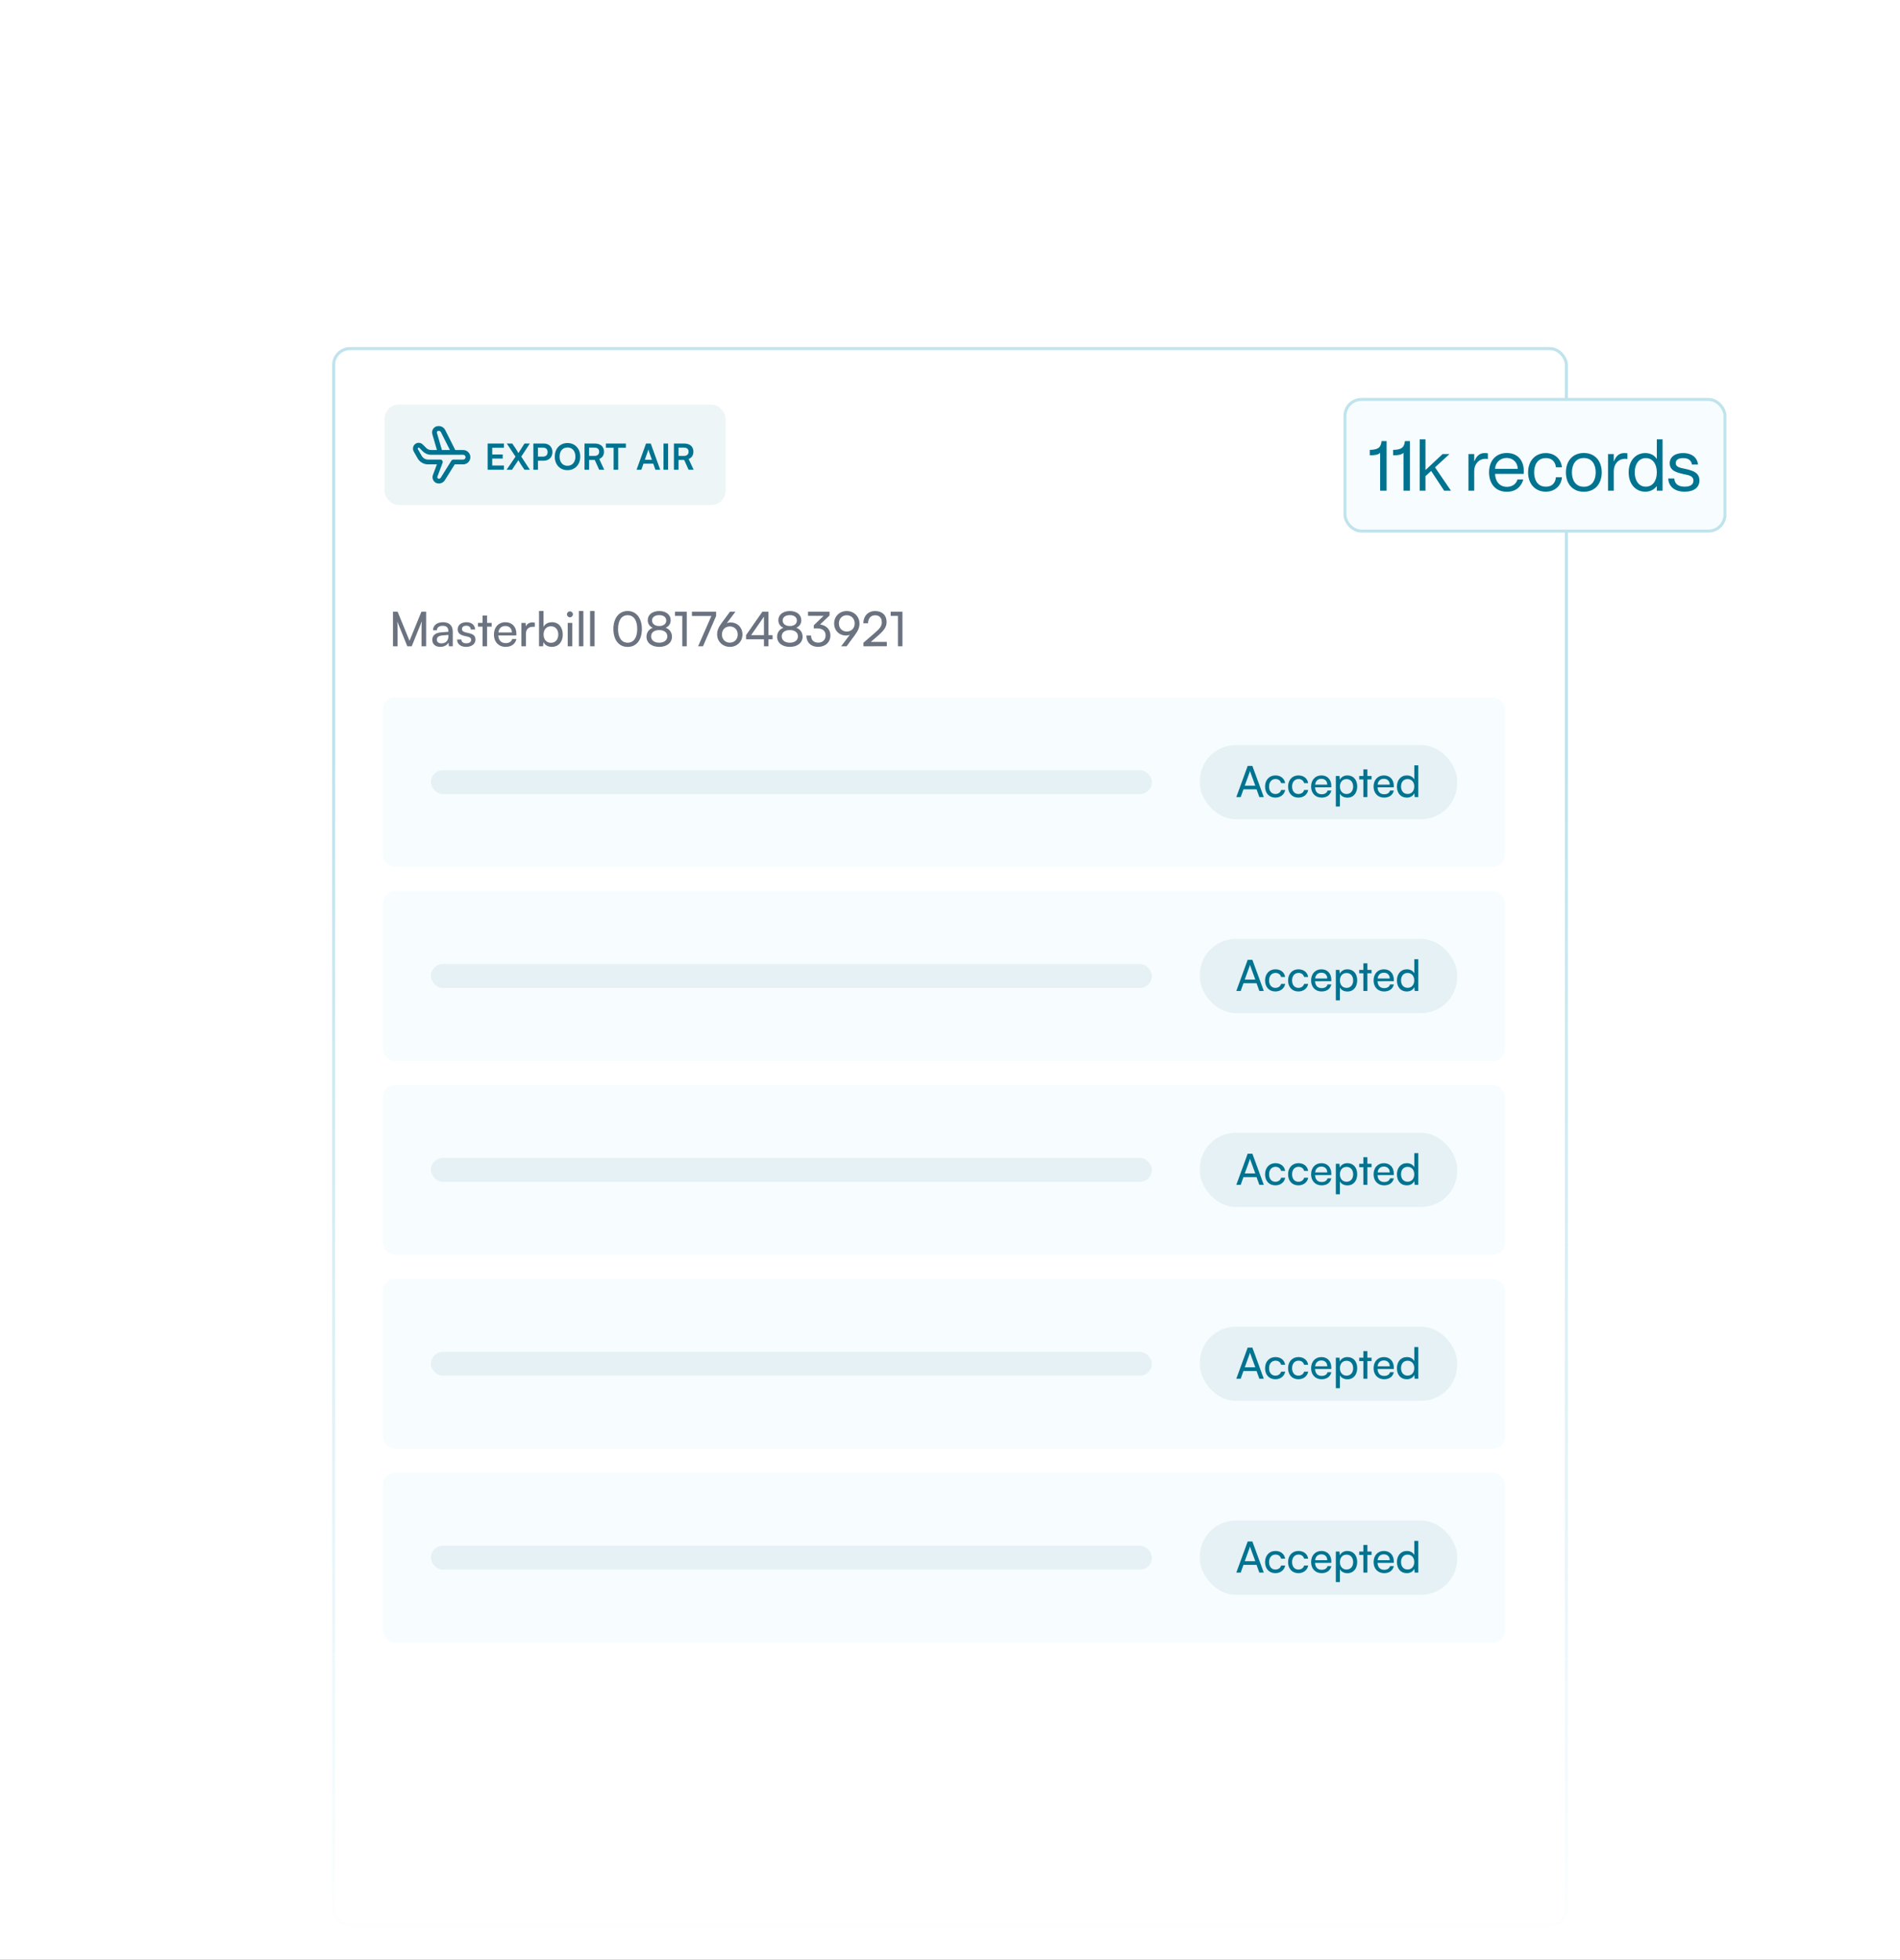 <svg width="635" height="655" viewBox="0 0 635 655" fill="none" xmlns="http://www.w3.org/2000/svg">
<rect x="0" y="0" width="635" height="655" fill="#333333" stroke="none"/>
<g clip-path="url(#clip0_387_1470)">
<g clip-path="url(#clip1_387_1470)">
<rect width="635" height="847" fill="white"/>
<path d="M132.88 216H131.344V204.432H132.88L136.864 214.16L140.848 204.432H142.416V216H140.88V211.424C140.88 209.264 140.896 208.48 140.976 207.664L137.6 216H136.128L132.768 207.696C132.848 208.256 132.88 209.44 132.88 211.056V216ZM147.142 216.192C145.462 216.192 144.47 215.248 144.47 213.824C144.47 212.384 145.542 211.488 147.382 211.344L149.846 211.152V210.928C149.846 209.616 149.062 209.152 148.006 209.152C146.742 209.152 146.022 209.712 146.022 210.656H144.71C144.71 209.024 146.054 207.952 148.07 207.952C150.006 207.952 151.318 208.976 151.318 211.088V216H150.038L149.878 214.736C149.478 215.632 148.406 216.192 147.142 216.192ZM147.574 215.024C148.998 215.024 149.862 214.096 149.862 212.624V212.208L147.862 212.368C146.534 212.496 145.99 213.008 145.99 213.776C145.99 214.608 146.598 215.024 147.574 215.024ZM152.761 213.728H154.201C154.201 214.528 154.809 215.008 155.801 215.008C156.857 215.008 157.465 214.576 157.465 213.856C157.465 213.328 157.209 213.008 156.393 212.8L155.017 212.48C153.625 212.144 152.969 211.456 152.969 210.304C152.969 208.864 154.185 207.952 155.913 207.952C157.625 207.952 158.745 208.912 158.777 210.4H157.337C157.305 209.616 156.777 209.12 155.865 209.12C154.921 209.12 154.393 209.536 154.393 210.256C154.393 210.784 154.777 211.136 155.545 211.328L156.921 211.664C158.249 211.984 158.905 212.592 158.905 213.76C158.905 215.248 157.625 216.192 155.769 216.192C153.929 216.192 152.761 215.216 152.761 213.728ZM162.78 216H161.276V209.44H159.74V208.176H161.276V205.728H162.78V208.176H164.316V209.44H162.78V216ZM168.964 216.192C166.66 216.192 165.076 214.528 165.076 212.096C165.076 209.648 166.628 207.952 168.9 207.952C171.124 207.952 172.58 209.488 172.58 211.808V212.368L166.532 212.384C166.644 214.032 167.508 214.944 168.996 214.944C170.164 214.944 170.932 214.464 171.188 213.568H172.596C172.212 215.248 170.9 216.192 168.964 216.192ZM168.9 209.216C167.588 209.216 166.756 210 166.564 211.376H171.076C171.076 210.08 170.228 209.216 168.9 209.216ZM178.74 208.112V209.488H178.068C176.644 209.488 175.764 210.352 175.764 211.856V216H174.26V208.192H175.668L175.764 209.376C176.084 208.56 176.868 208.016 177.94 208.016C178.212 208.016 178.436 208.048 178.74 208.112ZM181.511 216H180.151V204.224H181.655V209.52C182.167 208.496 183.223 207.952 184.503 207.952C186.743 207.952 188.087 209.712 188.087 212.128C188.087 214.496 186.679 216.192 184.407 216.192C183.174 216.192 182.135 215.648 181.623 214.576L181.511 216ZM181.671 212.064C181.671 213.696 182.599 214.832 184.135 214.832C185.671 214.832 186.583 213.68 186.583 212.064C186.583 210.464 185.671 209.312 184.135 209.312C182.599 209.312 181.671 210.464 181.671 212.064ZM190.48 206.32C189.936 206.32 189.488 205.872 189.488 205.328C189.488 204.768 189.936 204.336 190.48 204.336C191.024 204.336 191.472 204.768 191.472 205.328C191.472 205.872 191.024 206.32 190.48 206.32ZM189.744 216V208.176H191.248V216H189.744ZM194.968 216H193.464V204.224H194.968V216ZM198.718 216H197.214V204.224H198.718V216ZM205.003 210.224C205.003 206.64 206.859 204.208 209.771 204.208C212.667 204.208 214.523 206.64 214.523 210.224C214.523 213.824 212.747 216.208 209.771 216.208C206.779 216.208 205.003 213.824 205.003 210.224ZM206.555 210.224C206.555 213.072 207.739 214.8 209.771 214.8C211.803 214.8 212.971 213.072 212.971 210.224C212.971 207.344 211.803 205.616 209.771 205.616C207.739 205.616 206.555 207.344 206.555 210.224ZM216.065 212.784C216.065 211.392 216.881 210.272 218.161 209.808C217.073 209.344 216.481 208.432 216.481 207.264C216.481 205.456 218.033 204.224 220.337 204.224C222.609 204.224 224.145 205.456 224.145 207.28C224.145 208.464 223.536 209.376 222.449 209.808C223.745 210.224 224.577 211.376 224.577 212.8C224.577 214.832 222.881 216.192 220.321 216.192C217.745 216.192 216.065 214.832 216.065 212.784ZM217.921 207.36C217.921 208.496 218.865 209.232 220.305 209.232C221.761 209.232 222.673 208.512 222.673 207.392C222.673 206.288 221.761 205.584 220.305 205.584C218.865 205.584 217.921 206.288 217.921 207.36ZM217.601 212.672C217.601 213.968 218.673 214.8 220.321 214.8C221.953 214.8 223.025 213.968 223.025 212.672C223.025 211.392 221.969 210.576 220.305 210.576C218.657 210.576 217.601 211.392 217.601 212.672ZM228.023 205.84H225.591V204.432H229.527V216H228.023V205.84ZM231.253 204.432H239.333V205.872L234.949 216H233.317L237.749 205.872H231.253V204.432ZM241.272 208.096L243.976 204.432H245.8L242.904 208.272C243.304 208.112 243.72 208.032 244.12 208.032C246.52 208.032 248.136 209.76 248.136 212.048C248.136 214.464 246.312 216.192 243.928 216.192C241.528 216.192 239.672 214.384 239.672 212.048C239.672 210.672 240.088 209.712 241.272 208.096ZM241.272 212.064C241.272 213.648 242.36 214.784 243.928 214.784C245.464 214.784 246.552 213.648 246.552 212.064C246.552 210.48 245.464 209.36 243.928 209.36C242.36 209.36 241.272 210.48 241.272 212.064ZM258.205 213.664H256.829V216H255.325V213.664H249.341V212.272L254.797 204.432H256.829V212.272H258.205V213.664ZM251.037 212.272H255.325V206.096L251.037 212.272ZM259.721 212.784C259.721 211.392 260.537 210.272 261.817 209.808C260.729 209.344 260.137 208.432 260.137 207.264C260.137 205.456 261.689 204.224 263.993 204.224C266.265 204.224 267.801 205.456 267.801 207.28C267.801 208.464 267.193 209.376 266.105 209.808C267.401 210.224 268.233 211.376 268.233 212.8C268.233 214.832 266.537 216.192 263.977 216.192C261.401 216.192 259.721 214.832 259.721 212.784ZM261.577 207.36C261.577 208.496 262.521 209.232 263.961 209.232C265.417 209.232 266.329 208.512 266.329 207.392C266.329 206.288 265.417 205.584 263.961 205.584C262.521 205.584 261.577 206.288 261.577 207.36ZM261.257 212.672C261.257 213.968 262.329 214.8 263.977 214.8C265.609 214.8 266.681 213.968 266.681 212.672C266.681 211.392 265.625 210.576 263.961 210.576C262.313 210.576 261.257 211.392 261.257 212.672ZM273.127 210.016H271.975V208.976L275.255 205.824H270.055V204.432H277.239V205.696L274.071 208.72C276.039 208.96 277.527 210.288 277.527 212.368C277.527 214.704 275.767 216.192 273.415 216.192C271.143 216.192 269.511 214.8 269.511 212.4H271.063C271.063 213.904 271.991 214.784 273.447 214.784C274.951 214.784 275.927 213.824 275.927 212.336C275.927 210.944 274.967 210.016 273.127 210.016ZM285.645 212.336L282.941 216H281.117L284.013 212.16C283.613 212.32 283.197 212.4 282.797 212.4C280.397 212.4 278.781 210.672 278.781 208.368C278.781 205.968 280.605 204.224 282.989 204.224C285.389 204.224 287.245 206.032 287.245 208.384C287.245 209.744 286.829 210.72 285.645 212.336ZM285.645 208.368C285.645 206.784 284.557 205.632 282.989 205.632C281.453 205.632 280.365 206.784 280.365 208.368C280.365 209.952 281.453 211.072 282.989 211.072C284.557 211.072 285.645 209.952 285.645 208.368ZM296.388 215.984L288.58 216V214.8L292.308 211.584C294.18 209.968 294.708 209.184 294.708 207.952C294.708 206.496 293.876 205.632 292.484 205.632C291.06 205.632 290.132 206.672 290.1 208.32H288.532C288.58 205.84 290.148 204.224 292.5 204.224C294.82 204.224 296.308 205.632 296.308 207.856C296.308 209.504 295.492 210.672 293.444 212.448L291.044 214.528H296.388V215.984ZM300.101 205.84H297.669V204.432H301.605V216H300.101V205.84Z" fill="#6B7280"/>
<rect x="128" y="233" width="375" height="56.8" rx="4" fill="#F7FDFF"/>
<rect x="144" y="257.4" width="241" height="8" rx="4" fill="#E6F1F5"/>
<rect x="401" y="249" width="86" height="24.8" rx="12" fill="#E6F1F5"/>
<path d="M414.655 266.4H413.186L416.988 255.989H418.557L422.373 266.4H420.89L419.954 263.808H415.576L414.655 266.4ZM417.592 258.235L416.008 262.584H419.536L417.938 258.235C417.866 258.034 417.794 257.789 417.765 257.63C417.736 257.774 417.664 258.019 417.592 258.235ZM422.799 262.886C422.799 260.683 424.196 259.157 426.255 259.157C428.026 259.157 429.264 260.165 429.509 261.734H428.156C427.925 260.842 427.205 260.366 426.298 260.366C425.016 260.366 424.138 261.346 424.138 262.872C424.138 264.384 424.959 265.363 426.24 265.363C427.205 265.363 427.925 264.859 428.17 264.024H429.524C429.25 265.55 427.94 266.573 426.24 266.573C424.167 266.573 422.799 265.104 422.799 262.886ZM430.491 262.886C430.491 260.683 431.888 259.157 433.947 259.157C435.718 259.157 436.957 260.165 437.201 261.734H435.848C435.617 260.842 434.897 260.366 433.99 260.366C432.709 260.366 431.83 261.346 431.83 262.872C431.83 264.384 432.651 265.363 433.933 265.363C434.897 265.363 435.617 264.859 435.862 264.024H437.216C436.942 265.55 435.632 266.573 433.933 266.573C431.859 266.573 430.491 265.104 430.491 262.886ZM441.682 266.573C439.609 266.573 438.183 265.075 438.183 262.886C438.183 260.683 439.58 259.157 441.625 259.157C443.626 259.157 444.937 260.539 444.937 262.627V263.131L439.494 263.146C439.594 264.629 440.372 265.45 441.711 265.45C442.762 265.45 443.454 265.018 443.684 264.211H444.951C444.606 265.723 443.425 266.573 441.682 266.573ZM441.625 260.294C440.444 260.294 439.695 261 439.522 262.238H443.583C443.583 261.072 442.82 260.294 441.625 260.294ZM446.449 269.554V259.358H447.673L447.774 260.626C448.249 259.661 449.199 259.157 450.322 259.157C452.338 259.157 453.591 260.669 453.591 262.829C453.591 264.974 452.41 266.587 450.322 266.587C449.199 266.587 448.263 266.112 447.802 265.248V269.554H446.449ZM447.817 262.886C447.817 264.326 448.652 265.363 450.034 265.363C451.417 265.363 452.238 264.326 452.238 262.886C452.238 261.432 451.417 260.395 450.034 260.395C448.652 260.395 447.817 261.418 447.817 262.886ZM457 266.4H455.646V260.496H454.264V259.358H455.646V257.155H457V259.358H458.382V260.496H457V266.4ZM462.565 266.573C460.492 266.573 459.066 265.075 459.066 262.886C459.066 260.683 460.463 259.157 462.508 259.157C464.509 259.157 465.82 260.539 465.82 262.627V263.131L460.376 263.146C460.477 264.629 461.255 265.45 462.594 265.45C463.645 265.45 464.336 265.018 464.567 264.211H465.834C465.488 265.723 464.308 266.573 462.565 266.573ZM462.508 260.294C461.327 260.294 460.578 261 460.405 262.238H464.466C464.466 261.072 463.703 260.294 462.508 260.294ZM470.154 266.573C468.109 266.573 466.871 265.046 466.871 262.901C466.871 260.741 468.124 259.157 470.212 259.157C471.292 259.157 472.199 259.632 472.674 260.496V255.802H474.013V266.4H472.804L472.688 265.118C472.228 266.083 471.277 266.573 470.154 266.573ZM470.428 265.349C471.81 265.349 472.66 264.326 472.66 262.858C472.66 261.418 471.81 260.381 470.428 260.381C469.045 260.381 468.239 261.418 468.239 262.858C468.239 264.312 469.045 265.349 470.428 265.349Z" fill="#007390"/>
<rect x="128" y="297.8" width="375" height="56.8" rx="4" fill="#F7FDFF"/>
<rect x="144" y="322.2" width="241" height="8" rx="4" fill="#E6F1F5"/>
<rect x="401" y="313.8" width="86" height="24.8" rx="12" fill="#E6F1F5"/>
<path d="M414.655 331.2H413.186L416.988 320.789H418.557L422.373 331.2H420.89L419.954 328.608H415.576L414.655 331.2ZM417.592 323.035L416.008 327.384H419.536L417.938 323.035C417.866 322.833 417.794 322.589 417.765 322.43C417.736 322.574 417.664 322.819 417.592 323.035ZM422.799 327.686C422.799 325.483 424.196 323.957 426.255 323.957C428.026 323.957 429.264 324.965 429.509 326.534H428.156C427.925 325.641 427.205 325.166 426.298 325.166C425.016 325.166 424.138 326.145 424.138 327.672C424.138 329.184 424.959 330.163 426.24 330.163C427.205 330.163 427.925 329.659 428.17 328.824H429.524C429.25 330.35 427.94 331.373 426.24 331.373C424.167 331.373 422.799 329.904 422.799 327.686ZM430.491 327.686C430.491 325.483 431.888 323.957 433.947 323.957C435.718 323.957 436.957 324.965 437.201 326.534H435.848C435.617 325.641 434.897 325.166 433.99 325.166C432.709 325.166 431.83 326.145 431.83 327.672C431.83 329.184 432.651 330.163 433.933 330.163C434.897 330.163 435.617 329.659 435.862 328.824H437.216C436.942 330.35 435.632 331.373 433.933 331.373C431.859 331.373 430.491 329.904 430.491 327.686ZM441.682 331.373C439.609 331.373 438.183 329.875 438.183 327.686C438.183 325.483 439.58 323.957 441.625 323.957C443.626 323.957 444.937 325.339 444.937 327.427V327.931L439.494 327.945C439.594 329.429 440.372 330.249 441.711 330.249C442.762 330.249 443.454 329.817 443.684 329.011H444.951C444.606 330.523 443.425 331.373 441.682 331.373ZM441.625 325.094C440.444 325.094 439.695 325.8 439.522 327.038H443.583C443.583 325.872 442.82 325.094 441.625 325.094ZM446.449 334.353V324.158H447.673L447.774 325.425C448.249 324.461 449.199 323.957 450.322 323.957C452.338 323.957 453.591 325.469 453.591 327.629C453.591 329.774 452.41 331.387 450.322 331.387C449.199 331.387 448.263 330.912 447.802 330.048V334.353H446.449ZM447.817 327.686C447.817 329.126 448.652 330.163 450.034 330.163C451.417 330.163 452.238 329.126 452.238 327.686C452.238 326.232 451.417 325.195 450.034 325.195C448.652 325.195 447.817 326.217 447.817 327.686ZM457 331.2H455.646V325.296H454.264V324.158H455.646V321.955H457V324.158H458.382V325.296H457V331.2ZM462.565 331.373C460.492 331.373 459.066 329.875 459.066 327.686C459.066 325.483 460.463 323.957 462.508 323.957C464.509 323.957 465.82 325.339 465.82 327.427V327.931L460.376 327.945C460.477 329.429 461.255 330.249 462.594 330.249C463.645 330.249 464.336 329.817 464.567 329.011H465.834C465.488 330.523 464.308 331.373 462.565 331.373ZM462.508 325.094C461.327 325.094 460.578 325.8 460.405 327.038H464.466C464.466 325.872 463.703 325.094 462.508 325.094ZM470.154 331.373C468.109 331.373 466.871 329.846 466.871 327.701C466.871 325.541 468.124 323.957 470.212 323.957C471.292 323.957 472.199 324.432 472.674 325.296V320.601H474.013V331.2H472.804L472.688 329.918C472.228 330.883 471.277 331.373 470.154 331.373ZM470.428 330.149C471.81 330.149 472.66 329.126 472.66 327.657C472.66 326.217 471.81 325.181 470.428 325.181C469.045 325.181 468.239 326.217 468.239 327.657C468.239 329.112 469.045 330.149 470.428 330.149Z" fill="#007390"/>
<rect x="128" y="362.6" width="375" height="56.8" rx="4" fill="#F7FDFF"/>
<rect x="144" y="387" width="241" height="8" rx="4" fill="#E6F1F5"/>
<rect x="401" y="378.6" width="86" height="24.8" rx="12" fill="#E6F1F5"/>
<path d="M414.655 396H413.186L416.988 385.589H418.557L422.373 396H420.89L419.954 393.408H415.576L414.655 396ZM417.592 387.835L416.008 392.184H419.536L417.938 387.835C417.866 387.634 417.794 387.389 417.765 387.23C417.736 387.374 417.664 387.619 417.592 387.835ZM422.799 392.486C422.799 390.283 424.196 388.757 426.255 388.757C428.026 388.757 429.264 389.765 429.509 391.334H428.156C427.925 390.442 427.205 389.966 426.298 389.966C425.016 389.966 424.138 390.946 424.138 392.472C424.138 393.984 424.959 394.963 426.24 394.963C427.205 394.963 427.925 394.459 428.17 393.624H429.524C429.25 395.15 427.94 396.173 426.24 396.173C424.167 396.173 422.799 394.704 422.799 392.486ZM430.491 392.486C430.491 390.283 431.888 388.757 433.947 388.757C435.718 388.757 436.957 389.765 437.201 391.334H435.848C435.617 390.442 434.897 389.966 433.99 389.966C432.709 389.966 431.83 390.946 431.83 392.472C431.83 393.984 432.651 394.963 433.933 394.963C434.897 394.963 435.617 394.459 435.862 393.624H437.216C436.942 395.15 435.632 396.173 433.933 396.173C431.859 396.173 430.491 394.704 430.491 392.486ZM441.682 396.173C439.609 396.173 438.183 394.675 438.183 392.486C438.183 390.283 439.58 388.757 441.625 388.757C443.626 388.757 444.937 390.139 444.937 392.227V392.731L439.494 392.746C439.594 394.229 440.372 395.05 441.711 395.05C442.762 395.05 443.454 394.618 443.684 393.811H444.951C444.606 395.323 443.425 396.173 441.682 396.173ZM441.625 389.894C440.444 389.894 439.695 390.6 439.522 391.838H443.583C443.583 390.672 442.82 389.894 441.625 389.894ZM446.449 399.154V388.958H447.673L447.774 390.226C448.249 389.261 449.199 388.757 450.322 388.757C452.338 388.757 453.591 390.269 453.591 392.429C453.591 394.574 452.41 396.187 450.322 396.187C449.199 396.187 448.263 395.712 447.802 394.848V399.154H446.449ZM447.817 392.486C447.817 393.926 448.652 394.963 450.034 394.963C451.417 394.963 452.238 393.926 452.238 392.486C452.238 391.032 451.417 389.995 450.034 389.995C448.652 389.995 447.817 391.018 447.817 392.486ZM457 396H455.646V390.096H454.264V388.958H455.646V386.755H457V388.958H458.382V390.096H457V396ZM462.565 396.173C460.492 396.173 459.066 394.675 459.066 392.486C459.066 390.283 460.463 388.757 462.508 388.757C464.509 388.757 465.82 390.139 465.82 392.227V392.731L460.376 392.746C460.477 394.229 461.255 395.05 462.594 395.05C463.645 395.05 464.336 394.618 464.567 393.811H465.834C465.488 395.323 464.308 396.173 462.565 396.173ZM462.508 389.894C461.327 389.894 460.578 390.6 460.405 391.838H464.466C464.466 390.672 463.703 389.894 462.508 389.894ZM470.154 396.173C468.109 396.173 466.871 394.646 466.871 392.501C466.871 390.341 468.124 388.757 470.212 388.757C471.292 388.757 472.199 389.232 472.674 390.096V385.402H474.013V396H472.804L472.688 394.718C472.228 395.683 471.277 396.173 470.154 396.173ZM470.428 394.949C471.81 394.949 472.66 393.926 472.66 392.458C472.66 391.018 471.81 389.981 470.428 389.981C469.045 389.981 468.239 391.018 468.239 392.458C468.239 393.912 469.045 394.949 470.428 394.949Z" fill="#007390"/>
<rect x="128" y="427.4" width="375" height="56.8" rx="4" fill="#F7FDFF"/>
<rect x="144" y="451.8" width="241" height="8" rx="4" fill="#E6F1F5"/>
<rect x="401" y="443.4" width="86" height="24.8" rx="12" fill="#E6F1F5"/>
<path d="M414.655 460.8H413.186L416.988 450.389H418.557L422.373 460.8H420.89L419.954 458.208H415.576L414.655 460.8ZM417.592 452.635L416.008 456.984H419.536L417.938 452.635C417.866 452.433 417.794 452.189 417.765 452.03C417.736 452.174 417.664 452.419 417.592 452.635ZM422.799 457.286C422.799 455.083 424.196 453.557 426.255 453.557C428.026 453.557 429.264 454.565 429.509 456.134H428.156C427.925 455.241 427.205 454.766 426.298 454.766C425.016 454.766 424.138 455.745 424.138 457.272C424.138 458.784 424.959 459.763 426.24 459.763C427.205 459.763 427.925 459.259 428.17 458.424H429.524C429.25 459.95 427.94 460.973 426.24 460.973C424.167 460.973 422.799 459.504 422.799 457.286ZM430.491 457.286C430.491 455.083 431.888 453.557 433.947 453.557C435.718 453.557 436.957 454.565 437.201 456.134H435.848C435.617 455.241 434.897 454.766 433.99 454.766C432.709 454.766 431.83 455.745 431.83 457.272C431.83 458.784 432.651 459.763 433.933 459.763C434.897 459.763 435.617 459.259 435.862 458.424H437.216C436.942 459.95 435.632 460.973 433.933 460.973C431.859 460.973 430.491 459.504 430.491 457.286ZM441.682 460.973C439.609 460.973 438.183 459.475 438.183 457.286C438.183 455.083 439.58 453.557 441.625 453.557C443.626 453.557 444.937 454.939 444.937 457.027V457.531L439.494 457.545C439.594 459.029 440.372 459.849 441.711 459.849C442.762 459.849 443.454 459.417 443.684 458.611H444.951C444.606 460.123 443.425 460.973 441.682 460.973ZM441.625 454.694C440.444 454.694 439.695 455.4 439.522 456.638H443.583C443.583 455.472 442.82 454.694 441.625 454.694ZM446.449 463.953V453.758H447.673L447.774 455.025C448.249 454.061 449.199 453.557 450.322 453.557C452.338 453.557 453.591 455.069 453.591 457.229C453.591 459.374 452.41 460.987 450.322 460.987C449.199 460.987 448.263 460.512 447.802 459.648V463.953H446.449ZM447.817 457.286C447.817 458.726 448.652 459.763 450.034 459.763C451.417 459.763 452.238 458.726 452.238 457.286C452.238 455.832 451.417 454.795 450.034 454.795C448.652 454.795 447.817 455.817 447.817 457.286ZM457 460.8H455.646V454.896H454.264V453.758H455.646V451.555H457V453.758H458.382V454.896H457V460.8ZM462.565 460.973C460.492 460.973 459.066 459.475 459.066 457.286C459.066 455.083 460.463 453.557 462.508 453.557C464.509 453.557 465.82 454.939 465.82 457.027V457.531L460.376 457.545C460.477 459.029 461.255 459.849 462.594 459.849C463.645 459.849 464.336 459.417 464.567 458.611H465.834C465.488 460.123 464.308 460.973 462.565 460.973ZM462.508 454.694C461.327 454.694 460.578 455.4 460.405 456.638H464.466C464.466 455.472 463.703 454.694 462.508 454.694ZM470.154 460.973C468.109 460.973 466.871 459.446 466.871 457.301C466.871 455.141 468.124 453.557 470.212 453.557C471.292 453.557 472.199 454.032 472.674 454.896V450.201H474.013V460.8H472.804L472.688 459.518C472.228 460.483 471.277 460.973 470.154 460.973ZM470.428 459.749C471.81 459.749 472.66 458.726 472.66 457.257C472.66 455.817 471.81 454.781 470.428 454.781C469.045 454.781 468.239 455.817 468.239 457.257C468.239 458.712 469.045 459.749 470.428 459.749Z" fill="#007390"/>
<rect x="128" y="492.2" width="375" height="56.8" rx="4" fill="#F7FDFF"/>
<rect x="144" y="516.6" width="241" height="8" rx="4" fill="#E6F1F5"/>
<rect x="401" y="508.2" width="86" height="24.8" rx="12" fill="#E6F1F5"/>
<path d="M414.655 525.6H413.186L416.988 515.189H418.557L422.373 525.6H420.89L419.954 523.008H415.576L414.655 525.6ZM417.592 517.435L416.008 521.784H419.536L417.938 517.435C417.866 517.234 417.794 516.989 417.765 516.83C417.736 516.974 417.664 517.219 417.592 517.435ZM422.799 522.086C422.799 519.883 424.196 518.357 426.255 518.357C428.026 518.357 429.264 519.365 429.509 520.934H428.156C427.925 520.042 427.205 519.566 426.298 519.566C425.016 519.566 424.138 520.546 424.138 522.072C424.138 523.584 424.959 524.563 426.24 524.563C427.205 524.563 427.925 524.059 428.17 523.224H429.524C429.25 524.75 427.94 525.773 426.24 525.773C424.167 525.773 422.799 524.304 422.799 522.086ZM430.491 522.086C430.491 519.883 431.888 518.357 433.947 518.357C435.718 518.357 436.957 519.365 437.201 520.934H435.848C435.617 520.042 434.897 519.566 433.99 519.566C432.709 519.566 431.83 520.546 431.83 522.072C431.83 523.584 432.651 524.563 433.933 524.563C434.897 524.563 435.617 524.059 435.862 523.224H437.216C436.942 524.75 435.632 525.773 433.933 525.773C431.859 525.773 430.491 524.304 430.491 522.086ZM441.682 525.773C439.609 525.773 438.183 524.275 438.183 522.086C438.183 519.883 439.58 518.357 441.625 518.357C443.626 518.357 444.937 519.739 444.937 521.827V522.331L439.494 522.346C439.594 523.829 440.372 524.65 441.711 524.65C442.762 524.65 443.454 524.218 443.684 523.411H444.951C444.606 524.923 443.425 525.773 441.682 525.773ZM441.625 519.494C440.444 519.494 439.695 520.2 439.522 521.438H443.583C443.583 520.272 442.82 519.494 441.625 519.494ZM446.449 528.754V518.558H447.673L447.774 519.826C448.249 518.861 449.199 518.357 450.322 518.357C452.338 518.357 453.591 519.869 453.591 522.029C453.591 524.174 452.41 525.787 450.322 525.787C449.199 525.787 448.263 525.312 447.802 524.448V528.754H446.449ZM447.817 522.086C447.817 523.526 448.652 524.563 450.034 524.563C451.417 524.563 452.238 523.526 452.238 522.086C452.238 520.632 451.417 519.595 450.034 519.595C448.652 519.595 447.817 520.618 447.817 522.086ZM457 525.6H455.646V519.696H454.264V518.558H455.646V516.355H457V518.558H458.382V519.696H457V525.6ZM462.565 525.773C460.492 525.773 459.066 524.275 459.066 522.086C459.066 519.883 460.463 518.357 462.508 518.357C464.509 518.357 465.82 519.739 465.82 521.827V522.331L460.376 522.346C460.477 523.829 461.255 524.65 462.594 524.65C463.645 524.65 464.336 524.218 464.567 523.411H465.834C465.488 524.923 464.308 525.773 462.565 525.773ZM462.508 519.494C461.327 519.494 460.578 520.2 460.405 521.438H464.466C464.466 520.272 463.703 519.494 462.508 519.494ZM470.154 525.773C468.109 525.773 466.871 524.246 466.871 522.101C466.871 519.941 468.124 518.357 470.212 518.357C471.292 518.357 472.199 518.832 472.674 519.696V515.002H474.013V525.6H472.804L472.688 524.318C472.228 525.283 471.277 525.773 470.154 525.773ZM470.428 524.549C471.81 524.549 472.66 523.526 472.66 522.058C472.66 520.618 471.81 519.581 470.428 519.581C469.045 519.581 468.239 520.618 468.239 522.058C468.239 523.512 469.045 524.549 470.428 524.549Z" fill="#007390"/>
<rect x="111.5" y="116.5" width="412" height="527" rx="5.5" stroke="url(#paint0_linear_387_1470)"/>
<rect x="128.5" y="135.2" width="114" height="33.6" rx="4.8" fill="#EEF5F7"/>
<g clip-path="url(#clip2_387_1470)">
<path d="M154.8 150.4H152.154L148.757 143.651C148.55 143.272 148.245 142.956 147.875 142.736C147.504 142.516 147.081 142.4 146.649 142.4H146.504C146.177 142.4 145.855 142.475 145.563 142.621C145.271 142.766 145.016 142.978 144.82 143.239C144.624 143.5 144.491 143.803 144.432 144.124C144.373 144.445 144.389 144.775 144.48 145.089L146.022 150.4H144.115C143.8 150.401 143.487 150.339 143.196 150.219C142.904 150.098 142.64 149.921 142.417 149.697L141.284 148.56C140.994 148.271 140.62 148.081 140.215 148.019C139.81 147.957 139.396 148.025 139.033 148.214C138.808 148.33 138.609 148.491 138.449 148.686C138.288 148.882 138.17 149.108 138.1 149.351C138.023 149.612 137.999 149.886 138.031 150.156C138.062 150.427 138.148 150.688 138.282 150.924L139.573 153.184C139.924 153.796 140.43 154.304 141.039 154.658C141.649 155.012 142.341 155.199 143.046 155.2H146.015L144.681 158.758C144.561 159.076 144.521 159.418 144.562 159.756C144.604 160.093 144.727 160.415 144.921 160.695C145.114 160.974 145.373 161.202 145.674 161.36C145.975 161.518 146.31 161.6 146.649 161.6C147.073 161.602 147.49 161.491 147.856 161.279C148.223 161.066 148.525 160.759 148.733 160.39L151.971 155.2H154.8C155.436 155.2 156.047 154.947 156.497 154.497C156.947 154.047 157.2 153.437 157.2 152.8C157.2 152.164 156.947 151.553 156.497 151.103C156.047 150.653 155.436 150.4 154.8 150.4ZM146.02 144.644C145.998 144.569 145.994 144.49 146.008 144.413C146.022 144.336 146.054 144.264 146.101 144.201C146.148 144.139 146.209 144.088 146.279 144.053C146.349 144.018 146.426 144 146.504 144H146.649C146.789 143.999 146.926 144.035 147.048 144.104C147.169 144.173 147.27 144.272 147.34 144.393L150.364 150.4H147.688L146.02 144.644ZM154.8 153.6H151.527C151.391 153.6 151.258 153.635 151.139 153.701C151.02 153.767 150.92 153.862 150.849 153.977L147.352 159.583C147.283 159.71 147.181 159.815 147.058 159.888C146.934 159.961 146.793 160 146.649 160C146.568 160 146.488 159.981 146.416 159.943C146.344 159.905 146.282 159.85 146.236 159.784C146.19 159.717 146.16 159.64 146.15 159.559C146.14 159.478 146.15 159.396 146.179 159.32L147.918 154.68C147.963 154.559 147.979 154.429 147.963 154.301C147.947 154.173 147.9 154.05 147.826 153.944C147.752 153.838 147.654 153.751 147.54 153.691C147.425 153.631 147.298 153.6 147.169 153.6H143.046C142.624 153.599 142.209 153.487 141.844 153.275C141.479 153.062 141.176 152.757 140.966 152.391L139.671 150.13C139.644 150.082 139.627 150.028 139.62 149.974C139.614 149.919 139.618 149.863 139.633 149.81C139.641 149.774 139.657 149.741 139.679 149.712C139.7 149.683 139.728 149.659 139.76 149.641C139.809 149.615 139.864 149.601 139.92 149.6C140.006 149.601 140.088 149.635 140.149 149.695L141.283 150.828C141.654 151.201 142.096 151.497 142.582 151.698C143.068 151.899 143.589 152.002 144.115 152H154.8C155.012 152 155.216 152.084 155.366 152.234C155.516 152.384 155.6 152.588 155.6 152.8C155.6 153.012 155.516 153.216 155.366 153.366C155.216 153.516 155.012 153.6 154.8 153.6Z" fill="#007390"/>
</g>
<path d="M168.42 157H162.972V148.228H168.42V149.644H164.508V151.9H168.012V153.256H164.508V155.584H168.42V157ZM172.293 152.62L169.377 148.228H171.201L172.269 149.8C172.629 150.34 172.929 150.844 173.253 151.444L175.293 148.228H177.081L174.213 152.608L177.093 157H175.281L174.297 155.548C173.913 154.96 173.601 154.432 173.253 153.796L171.117 157H169.317L172.293 152.62ZM181.721 153.976H179.789V157H178.253V148.228H181.721C183.485 148.228 184.625 149.38 184.625 151.096C184.625 152.788 183.473 153.976 181.721 153.976ZM181.421 149.596H179.789V152.608H181.397C182.453 152.608 183.017 152.044 183.017 151.084C183.017 150.124 182.441 149.596 181.421 149.596ZM193.921 152.608C193.921 155.272 192.169 157.144 189.649 157.144C187.141 157.144 185.413 155.284 185.413 152.608C185.413 149.944 187.153 148.072 189.661 148.072C192.169 148.072 193.921 149.932 193.921 152.608ZM192.301 152.608C192.301 150.736 191.269 149.548 189.661 149.548C188.053 149.548 187.021 150.736 187.021 152.608C187.021 154.48 188.053 155.668 189.661 155.668C191.269 155.668 192.301 154.456 192.301 152.608ZM196.887 157H195.351V148.228H198.699C200.691 148.228 201.855 149.236 201.855 150.964C201.855 152.14 201.303 152.98 200.271 153.4L201.939 157H200.259L198.771 153.724H196.887V157ZM196.887 149.596V152.368H198.699C199.671 152.368 200.247 151.852 200.247 150.964C200.247 150.088 199.671 149.596 198.699 149.596H196.887ZM202.505 149.644V148.228H209.177V149.644H206.609V157H205.073V149.644H202.505ZM214.341 157H212.745L215.913 148.228H217.485L220.653 157H219.033L218.325 154.972H215.049L214.341 157ZM216.501 150.844L215.505 153.676H217.881L216.873 150.844C216.801 150.616 216.717 150.352 216.693 150.172C216.657 150.34 216.585 150.604 216.501 150.844ZM223.289 148.228V157H221.753V148.228H223.289ZM226.77 157H225.234V148.228H228.582C230.574 148.228 231.738 149.236 231.738 150.964C231.738 152.14 231.186 152.98 230.154 153.4L231.822 157H230.142L228.654 153.724H226.77V157ZM226.77 149.596V152.368H228.582C229.554 152.368 230.13 151.852 230.13 150.964C230.13 150.088 229.554 149.596 228.582 149.596H226.77Z" fill="#007390"/>
<rect x="449.5" y="133.5" width="127" height="44" rx="5.5" fill="#F7FDFF"/>
<rect x="449.5" y="133.5" width="127" height="44" rx="5.5" stroke="#C0E3EC"/>
<path d="M461.256 151.352C460.536 152.048 459.288 152.168 457.8 152.168V150.368C460.896 150.272 461.472 149.408 461.736 147.416H463.416V164H461.256V151.352ZM469.061 151.352C468.341 152.048 467.093 152.168 465.605 152.168V150.368C468.701 150.272 469.277 149.408 469.541 147.416H471.221V164H469.061V151.352ZM474.49 164V146.84H476.41V157.112L482.122 151.76H484.426L479.602 156.2L484.93 164H482.65L478.306 157.4L476.41 159.128V164H474.49ZM492.699 157.472V164H490.779V151.76H492.699V154.184H492.747C493.395 152.576 494.379 151.424 496.131 151.424C496.587 151.424 496.923 151.448 497.259 151.496V153.416C496.971 153.368 496.755 153.344 496.467 153.344C494.211 153.344 492.699 155.12 492.699 157.472ZM503.606 164.36C499.742 164.36 497.654 161.576 497.654 157.856C497.654 153.944 499.982 151.4 503.606 151.4C507.182 151.4 509.27 153.848 509.27 157.424C509.27 157.784 509.27 158.192 509.246 158.384H499.67C499.718 160.544 500.918 162.704 503.63 162.704C506.03 162.704 506.942 161.096 507.158 160.232H509.102C508.478 162.512 506.75 164.36 503.606 164.36ZM499.67 156.704H507.23C507.23 154.688 505.79 153.056 503.51 153.056C501.398 153.056 499.79 154.568 499.67 156.704ZM516.636 164.336C513.06 164.336 510.708 161.72 510.708 157.88C510.708 154.04 513.06 151.424 516.636 151.424C519.66 151.424 521.724 153.44 522.012 156.176H519.996C519.9 154.832 519.084 153.104 516.636 153.104C513.732 153.104 512.724 155.576 512.724 157.88C512.724 160.184 513.732 162.656 516.636 162.656C519.108 162.656 519.9 160.952 519.996 159.488H522.012C521.844 162.272 519.66 164.336 516.636 164.336ZM529.341 164.36C525.597 164.36 523.341 161.696 523.341 157.88C523.341 154.064 525.597 151.4 529.341 151.4C533.061 151.4 535.317 154.064 535.317 157.88C535.317 161.696 533.061 164.36 529.341 164.36ZM525.357 157.88C525.357 160.496 526.581 162.68 529.341 162.68C532.077 162.68 533.301 160.496 533.301 157.88C533.301 155.264 532.077 153.08 529.341 153.08C526.581 153.08 525.357 155.264 525.357 157.88ZM539.339 157.472V164H537.419V151.76H539.339V154.184H539.387C540.035 152.576 541.019 151.424 542.771 151.424C543.227 151.424 543.563 151.448 543.899 151.496V153.416C543.611 153.368 543.395 153.344 543.107 153.344C540.851 153.344 539.339 155.12 539.339 157.472ZM549.838 164.336C546.766 164.336 544.318 161.912 544.318 157.88C544.318 153.848 546.766 151.424 549.838 151.424C551.806 151.424 552.958 152.288 553.678 153.344H553.726V146.84H555.646V164H553.726V162.488H553.678C552.958 163.424 551.806 164.336 549.838 164.336ZM546.334 157.88C546.334 160.28 547.51 162.656 550.03 162.656C552.31 162.656 553.726 160.76 553.726 157.88C553.726 155 552.31 153.104 550.03 153.104C547.51 153.104 546.334 155.48 546.334 157.88ZM563.051 164.336C559.523 164.336 557.627 162.44 557.555 159.92H559.571C559.667 161.408 560.531 162.656 563.051 162.656C565.403 162.656 565.955 161.576 565.955 160.64C565.955 158.96 564.203 158.792 562.691 158.456C560.555 157.976 558.035 157.4 558.035 154.856C558.035 152.792 559.691 151.424 562.499 151.424C565.667 151.424 567.299 153.152 567.491 155.264H565.475C565.283 154.328 564.803 153.104 562.523 153.104C560.795 153.104 560.051 153.8 560.051 154.784C560.051 156.2 561.611 156.344 563.315 156.728C565.499 157.232 567.971 157.856 567.971 160.568C567.971 162.872 566.171 164.336 563.051 164.336Z" fill="#007390"/>
</g>
</g>
<defs>
<linearGradient id="paint0_linear_387_1470" x1="317.5" y1="251.448" x2="317.5" y2="730.194" gradientUnits="userSpaceOnUse">
<stop stop-color="#C0E3EC"/>
<stop offset="0.85" stop-color="#C0E3EC" stop-opacity="0"/>
</linearGradient>
<clipPath id="clip0_387_1470">
<rect width="635" height="655" fill="white"/>
</clipPath>
<clipPath id="clip1_387_1470">
<rect width="635" height="847" fill="white"/>
</clipPath>
<clipPath id="clip2_387_1470">
<rect width="19.2" height="19.2" fill="white" transform="translate(138 142.4)"/>
</clipPath>
</defs>
</svg>
